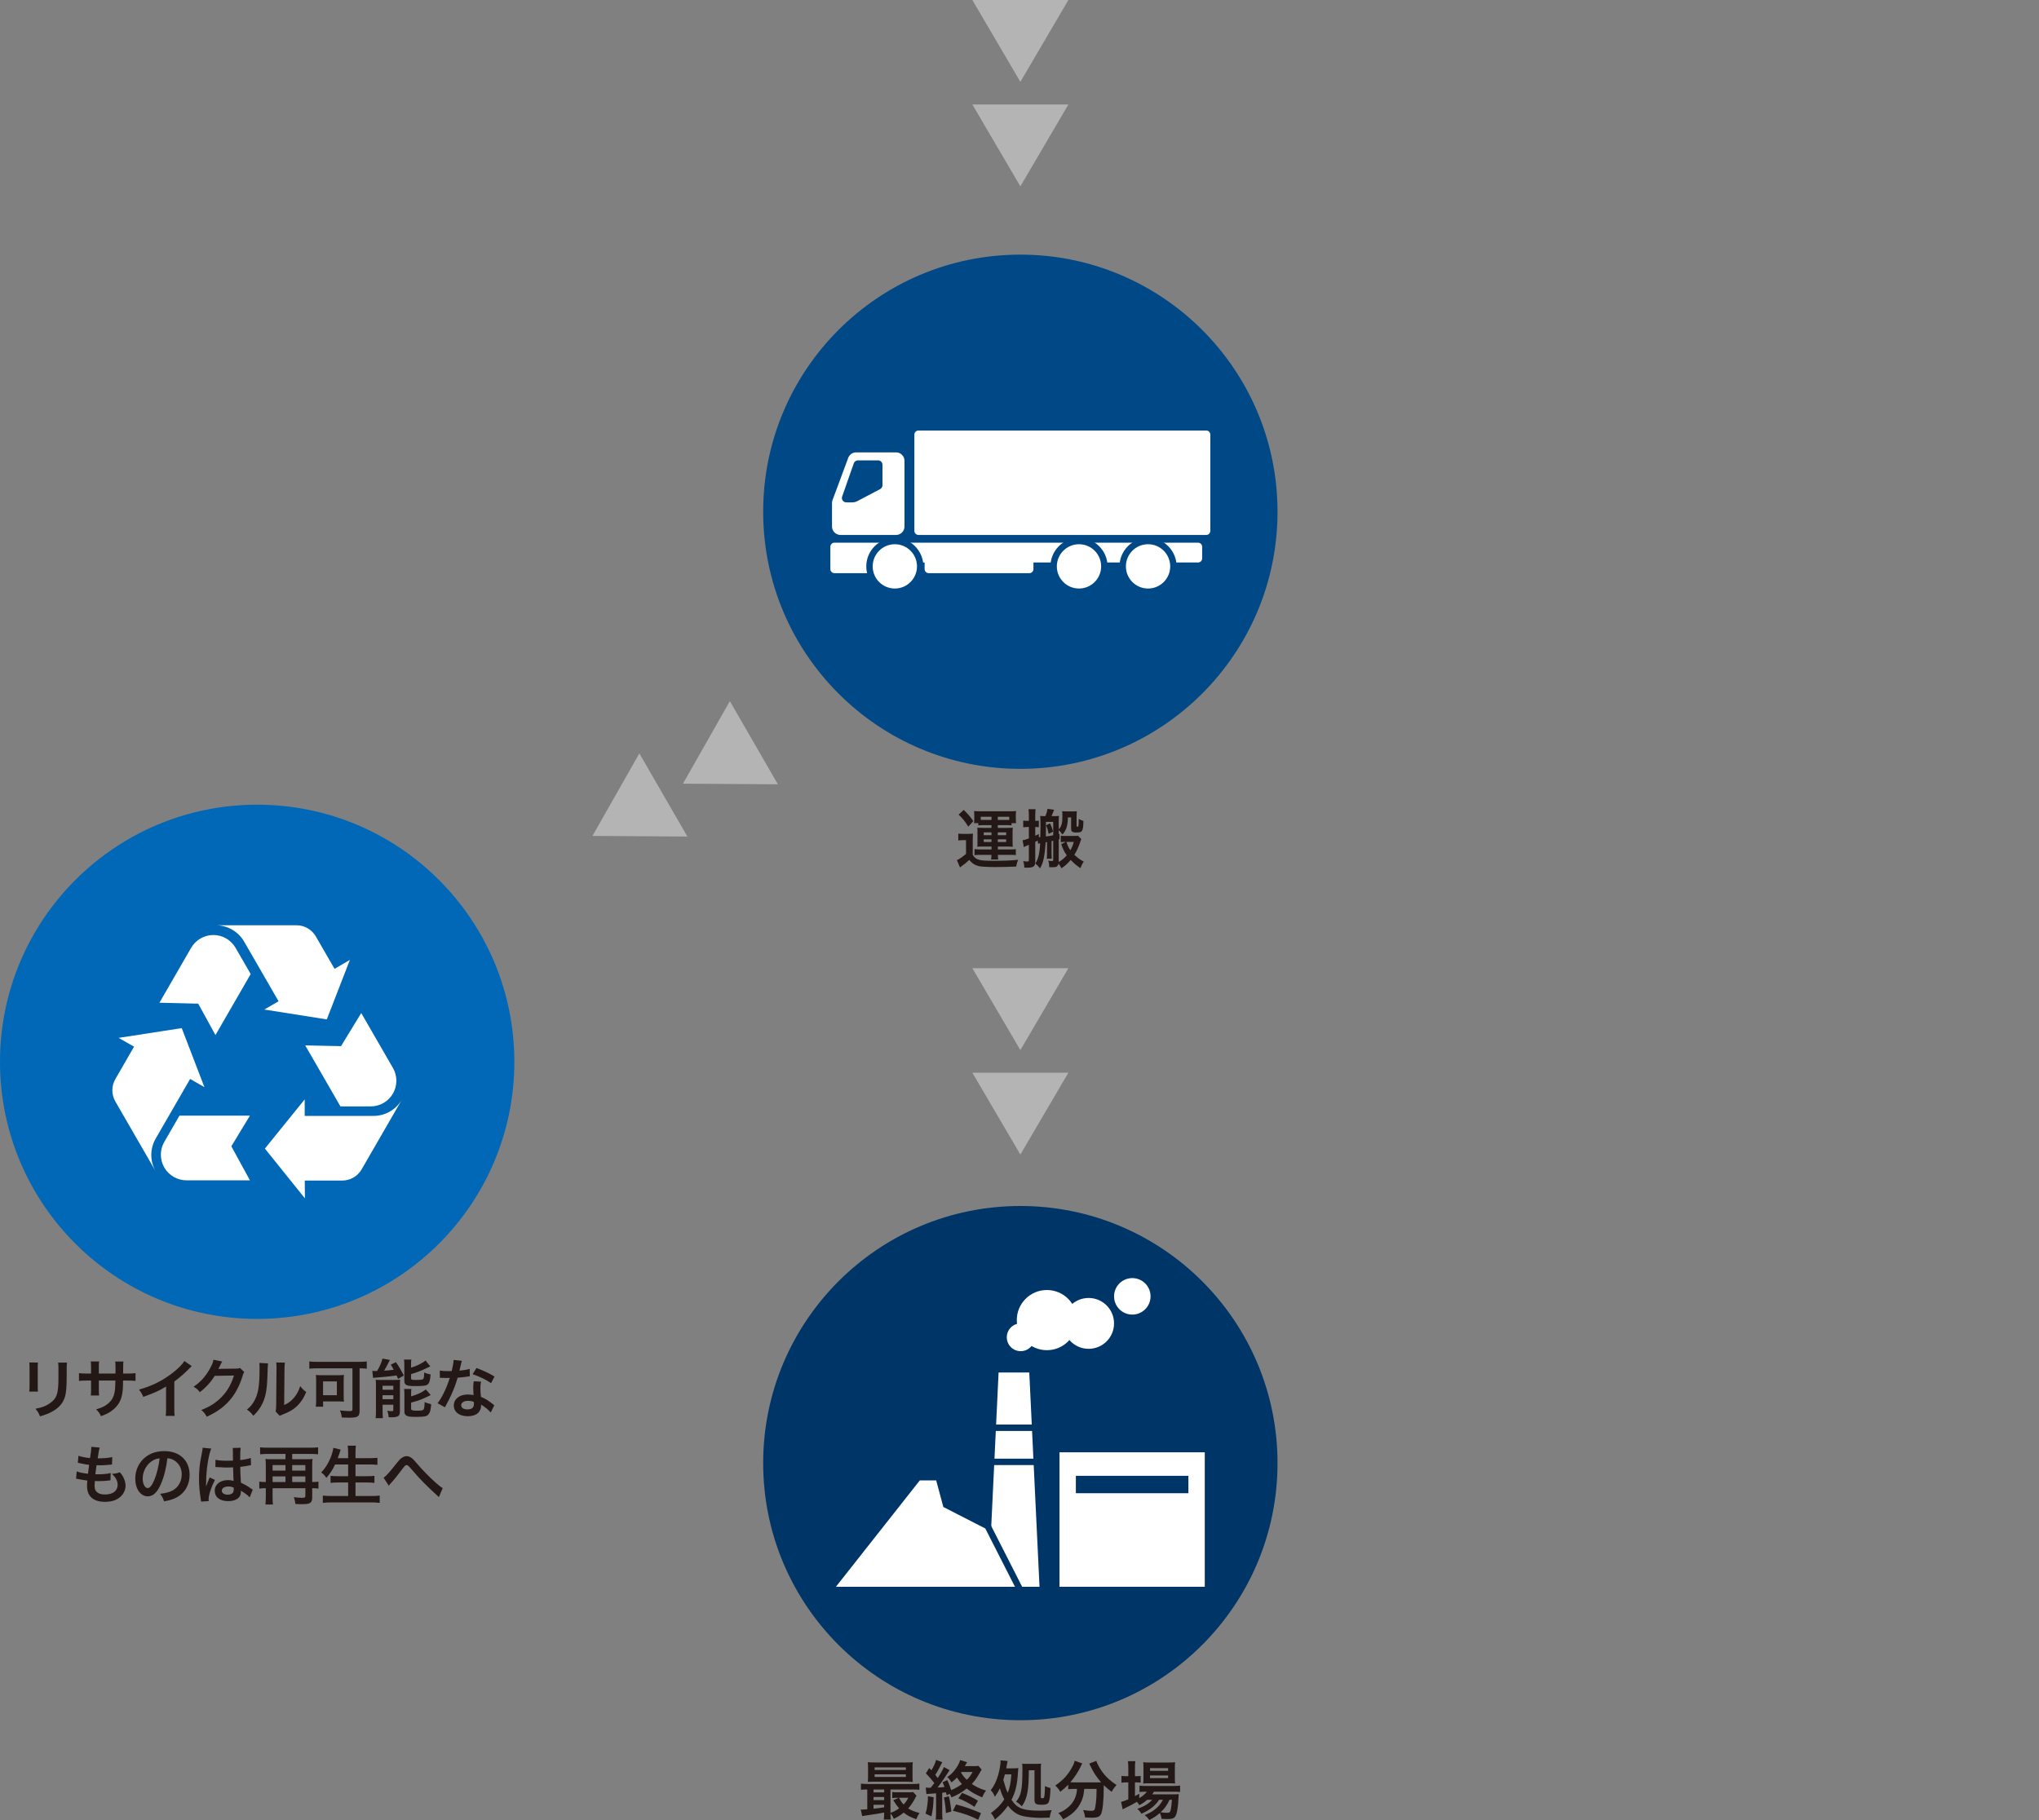 <?xml version="1.0" encoding="UTF-8"?>
<svg id="_レイヤー_1" data-name="レイヤー 1" xmlns="http://www.w3.org/2000/svg" width="642.81" height="573.908" version="1.1" viewBox="0 0 642.81 573.908">
  <rect x="0" y="0" width="642.81" height="573.908" fill="#808080" stroke="none"/>
  <defs>
    <style>
      .cls-1 {
        fill: #231815;
      }

      .cls-1, .cls-2, .cls-3, .cls-4, .cls-5, .cls-6 {
        stroke-width: 0px;
      }

      .cls-7 {
        stroke: #003567;
        stroke-miterlimit: 10;
        stroke-width: 2.016px;
      }

      .cls-7, .cls-6 {
        fill: #fff;
      }

      .cls-2 {
        fill: #004986;
      }

      .cls-3 {
        fill: #b4b4b5;
      }

      .cls-4 {
        fill: #003567;
      }

      .cls-5 {
        fill: #0068b7;
      }
    </style>
  </defs>
  <circle class="cls-2" cx="321.672" cy="161.367" r="81.075"/>
  <g>
    <path class="cls-1" d="M302.112,262.854c.543.081.866.1,1.612.1h1.49c.585,0,1.047-.02,1.532-.1-.061.624-.081,1.108-.081,2.195v4.514c.524.886,1.028,1.268,2.055,1.571.744.222,1.953.303,4.654.303,3.303,0,5.662-.102,7.595-.323-.343.866-.482,1.329-.604,2.136-2.719.12-4.412.159-6.748.159-1.209,0-2.921-.059-3.748-.12-1.975-.142-3.164-.724-4.292-2.136-.986.908-1.431,1.289-2.337,1.914-.161.122-.362.283-.585.465l-.986-2.297c.744-.323,1.671-.947,2.88-1.975v-4.331h-1.067c-.545,0-.827.02-1.37.1v-2.175ZM303.825,255.38c1.61,1.61,1.933,2.014,3.022,3.546l-1.593,1.732c-1.067-1.713-1.833-2.66-3.042-3.788l1.612-1.49ZM309.91,260.195c-.626,0-1.028.02-1.492.081v-.726h-1.35c.061-.423.081-.744.081-1.228v-1.25c0-.502-.02-.925-.081-1.329.585.061,1.089.081,1.955.081h9.388c.807,0,1.289-.02,1.915-.081-.061.382-.081.746-.081,1.289v1.209c0,.543.02.927.1,1.309h-1.451v.726c-.463-.061-.766-.081-1.471-.081h-2.86v.866h3.083c.845,0,1.187-.02,1.652-.061-.061.463-.081.847-.081,1.49v3.043c0,.665.02,1.008.081,1.471-.665-.041-1.028-.061-1.652-.061h-3.063v.908h4.049c.827,0,1.169-.02,1.612-.1v1.894c-.504-.061-.847-.081-1.673-.081h-3.988c.02.663.039.986.12,1.471h-2.256c.081-.545.1-.785.12-1.471h-3.727c-.705,0-1.128.02-1.612.1v-1.914c.484.059,1.028.1,1.593.1h3.768v-.908h-2.882c-.744,0-1.008,0-1.612.061.061-.463.061-.665.061-1.471v-3.043c0-.886,0-1.047-.061-1.49.484.041.847.061,1.612.061h2.86v-.866h-2.658ZM312.568,257.555h-3.384v.967c.222.022.362.022.624.022h2.76v-.988ZM310.131,262.471v.888h2.437v-.888h-2.437ZM310.131,264.668v.847h2.437v-.847h-2.437ZM317.625,258.543h.545v-.988h-3.607v.988h3.061ZM314.564,263.358h2.638v-.888h-2.638v.888ZM314.564,265.514h2.638v-.847h-2.638v.847Z"/>
    <path class="cls-1" d="M329.655,265.615c-.12,1.874-.343,3.788-.604,5.036-.262,1.25-.524,1.975-1.148,3.164-.585-.685-.888-1.008-1.512-1.532.604-.925.886-1.671,1.169-3.061.181-.927.282-1.955.362-3.325-.343.081-.423.081-.665.161l-.12-.988c-.242.142-.364.203-.766.404v6.205c0,1.008-.262,1.512-.888,1.732-.402.142-.947.203-1.691.203-.203,0-.443,0-.866-.041-.041-.886-.122-1.37-.362-2.034.463.081.825.12,1.248.12.443,0,.543-.1.543-.543v-4.715q-.443.201-.967.404c-.301.14-.404.181-.624.321l-.384-2.156c.484-.081.888-.201,1.975-.585v-3.605h-.402c-.504,0-.888.039-1.37.1v-2.136c.482.081.847.1,1.37.1h.402v-1.612c0-.986-.02-1.471-.12-2.055h2.236c-.081.604-.1,1.049-.1,2.055v1.612h.201c.384,0,.646-.02.927-.061v2.055c-.303-.039-.585-.059-.947-.059h-.181v2.76c.482-.242.563-.283,1.108-.545l.039,1.008c.203,0,.262-.02.443-.02.022-.746.022-1.35.041-1.713.02-.886.02-1.49.02-1.713,0-1.793-.02-2.78-.1-3.264.423.039.685.061,1.329.061h.323c.362-.866.504-1.37.665-2.297l2.075.282c-.463,1.209-.543,1.412-.805,2.016h.947c.563,0,.947-.022,1.37-.081-.041.443-.061,1.028-.061,1.713v2.518c.886-.908,1.167-1.874,1.167-4.13,0-.866-.02-1.108-.081-1.571.364.039.707.059,1.169.059h2.217c.585,0,.825-.02,1.228-.059-.039.502-.061.967-.061,1.632v2.961c0,.201.081.282.262.282.222,0,.303-.059.323-.262.061-.242.081-.967.1-2.195.565.323.947.504,1.473.663-.061,1.975-.183,2.74-.504,3.164-.262.362-.665.465-1.732.465-1.311,0-1.654-.283-1.654-1.311v-3.445h-1.006c-.061,2.66-.504,4.03-1.734,5.4-.423-.644-.705-.986-1.167-1.37v1.23l.242-.041v1.673l-.242.059v7.113c.947-.543,1.732-1.189,2.538-2.116-.766-1.067-1.248-2.014-1.732-3.504l1.412-.726c-.847,0-1.108.02-1.573.081v-2.036c.384.061.726.081,1.311.081h2.86c.665,0,1.047-.02,1.289-.059l1.008,1.047c-.081.201-.102.262-.242.644-.585,1.774-1.108,2.963-1.935,4.311.967.927,1.793,1.532,2.963,2.158-.585.866-.685,1.087-1.047,2.053-1.13-.744-2.036-1.51-3.083-2.579-.947,1.13-1.754,1.854-2.902,2.62-.384-.746-.543-.967-.927-1.451-.1.423-.282.724-.585.908-.262.159-.624.22-1.451.22-.201,0-.443,0-.906-.02,0-.866-.061-1.309-.303-2.075.524.1.908.14,1.189.14.303,0,.384-.1.384-.421v-5.985q-.242.061-.524.12v4.11c0,.604.02,1.047.059,1.431h-1.571c.061-.423.081-.888.081-1.431v-3.827l-.423.1ZM332.033,259.167h-2.297v2.276c0,.766,0,1.37-.02,2.317,1.087-.14,1.591-.22,2.317-.382v-4.211ZM331.026,259.63c.463.947.724,1.673.947,2.62l-1.37.705c-.282-1.331-.443-1.833-.827-2.721l1.25-.604ZM336.203,265.473c.384,1.209.665,1.793,1.228,2.64.545-.947.787-1.532,1.089-2.64h-2.317Z"/>
  </g>
  <g>
    <g>
      <path class="cls-6" d="M264.962,169.692c-2.024,0-3.671-1.646-3.671-3.671v-7.398c0-.438.077-.867.229-1.277l4.943-13.313c.532-1.432,1.915-2.393,3.441-2.393h12.578c2.024,0,3.67,1.646,3.67,3.671v20.711c0,2.024-1.646,3.671-3.67,3.671h-17.521ZM270.467,146.176c-.158,0-.3.101-.352.25l-3.675,10.484c-.056.158.006.281.048.34.042.059.137.157.304.157h1.911c.375,0,.75-.093,1.083-.268l7.212-3.8c.123-.064.199-.191.199-.331v-6.459c0-.206-.167-.374-.374-.374h-6.356Z"/>
      <path class="cls-2" d="M282.482,142.647c1.471,0,2.663,1.192,2.663,2.663v20.711c0,1.47-1.192,2.663-2.663,2.663h-17.521c-1.471,0-2.663-1.192-2.663-2.663v-7.399c0-.316.056-.63.167-.927l4.943-13.312c.388-1.043,1.383-1.736,2.496-1.736h12.578M266.793,158.415h1.911c.541,0,1.073-.132,1.552-.384l7.213-3.8c.454-.239.737-.709.737-1.222v-6.46c0-.763-.618-1.381-1.381-1.381h-6.356c-.587,0-1.109.371-1.303.924l-3.675,10.484c-.315.898.352,1.838,1.303,1.838M282.482,140.632h-12.578c-1.946,0-3.709,1.226-4.386,3.05l-4.943,13.313c-.194.523-.293,1.071-.293,1.629v7.399c0,2.58,2.099,4.679,4.679,4.679h17.521c2.58,0,4.679-2.099,4.679-4.679v-20.711c0-2.58-2.099-4.679-4.679-4.679h0ZM270.918,147.184h5.272v5.442l-6.874,3.621c-.188.099-.4.151-.612.151h-1.016l3.23-9.215h0Z"/>
    </g>
    <g>
      <path class="cls-6" d="M292.782,181.744c-1.267,0-2.298-1.031-2.298-2.299v-1.066h-6.072v1.066c0,1.268-1.031,2.299-2.298,2.299h-19.049c-1.267,0-2.298-1.031-2.298-2.299v-7.037c0-1.268,1.031-2.299,2.298-2.299h114.632c1.268,0,2.298,1.031,2.298,2.299v3.673c0,1.268-1.03,2.298-2.298,2.298h-50.89v1.066c0,1.268-1.031,2.299-2.299,2.299h-31.727Z"/>
      <path class="cls-2" d="M377.697,171.118c.713,0,1.29.578,1.29,1.29v3.673c0,.712-.577,1.29-1.29,1.29h-51.897v2.074c0,.712-.577,1.29-1.29,1.29h-31.727c-.713,0-1.29-.578-1.29-1.29v-2.074h-8.087v2.074c0,.712-.577,1.29-1.29,1.29h-19.049c-.713,0-1.29-.578-1.29-1.29v-7.038c0-.712.578-1.29,1.29-1.29h114.631M377.697,169.102h-114.631c-1.823,0-3.306,1.483-3.306,3.306v7.038c0,1.823,1.483,3.306,3.306,3.306h19.049c1.823,0,3.306-1.483,3.306-3.306v-.059h4.056v.059c0,1.823,1.483,3.306,3.306,3.306h31.727c1.823,0,3.306-1.483,3.306-3.306v-.059h49.882c1.823,0,3.306-1.483,3.306-3.306v-3.673c0-1.823-1.483-3.306-3.306-3.306h0Z"/>
    </g>
    <g>
      <rect class="cls-6" x="287.253" y="134.749" width="95.323" height="34.943" rx="2.298" ry="2.298"/>
      <path class="cls-2" d="M380.278,135.756c.713,0,1.29.578,1.29,1.29v30.348c0,.713-.577,1.29-1.29,1.29h-90.727c-.713,0-1.29-.578-1.29-1.29v-30.348c0-.712.577-1.29,1.29-1.29h90.727M380.278,133.74h-90.727c-1.823,0-3.306,1.483-3.306,3.306v30.348c0,1.823,1.483,3.306,3.306,3.306h90.727c1.823,0,3.306-1.483,3.306-3.306v-30.348c0-1.823-1.483-3.306-3.306-3.306h0Z"/>
    </g>
    <g>
      <path class="cls-6" d="M282.104,186.589c-4.408,0-7.993-3.585-7.993-7.992s3.585-7.993,7.993-7.993c4.407,0,7.993,3.586,7.993,7.993s-3.585,7.992-7.993,7.992Z"/>
      <path class="cls-2" d="M282.104,171.611c3.858,0,6.985,3.127,6.985,6.985s-3.127,6.985-6.985,6.985-6.985-3.128-6.985-6.985,3.127-6.985,6.985-6.985M282.104,169.595c-4.963,0-9.001,4.038-9.001,9.001s4.038,9.001,9.001,9.001,9.001-4.038,9.001-9.001-4.038-9.001-9.001-9.001h0Z"/>
    </g>
    <g>
      <path class="cls-6" d="M340.161,186.589c-4.407,0-7.992-3.585-7.992-7.992s3.585-7.993,7.992-7.993,7.993,3.586,7.993,7.993-3.586,7.992-7.993,7.992Z"/>
      <path class="cls-2" d="M340.161,171.611c3.858,0,6.985,3.127,6.985,6.985s-3.127,6.985-6.985,6.985-6.985-3.128-6.985-6.985,3.127-6.985,6.985-6.985M340.161,169.595c-4.963,0-9.001,4.038-9.001,9.001s4.038,9.001,9.001,9.001,9.001-4.038,9.001-9.001-4.038-9.001-9.001-9.001h0Z"/>
    </g>
    <g>
      <path class="cls-6" d="M361.932,186.589c-4.407,0-7.993-3.585-7.993-7.992s3.586-7.993,7.993-7.993,7.993,3.586,7.993,7.993-3.586,7.992-7.993,7.992Z"/>
      <path class="cls-2" d="M361.933,171.611c3.858,0,6.985,3.127,6.985,6.985s-3.127,6.985-6.985,6.985-6.985-3.128-6.985-6.985,3.127-6.985,6.985-6.985M361.933,169.595c-4.963,0-9.001,4.038-9.001,9.001s4.038,9.001,9.001,9.001,9.001-4.038,9.001-9.001-4.038-9.001-9.001-9.001h0Z"/>
    </g>
  </g>
  <circle class="cls-5" cx="81.075" cy="334.817" r="81.075"/>
  <g>
    <path class="cls-1" d="M11.978,429.654c-.081.565-.081.746-.081,1.813v5.561c0,1.008,0,1.27.081,1.774h-2.76c.061-.465.1-1.089.1-1.813v-5.542c0-1.028-.02-1.289-.081-1.813l2.74.02ZM21.124,429.676c-.081.502-.1.724-.1,1.872v2.721c-.02,3.144-.161,4.835-.524,6.105-.585,2.014-1.874,3.526-3.969,4.695-1.069.604-2.075,1.006-3.929,1.551-.362-.988-.563-1.331-1.41-2.398,1.975-.384,3.142-.807,4.351-1.612,1.894-1.25,2.559-2.478,2.782-5.138.081-.866.1-1.752.1-3.364v-2.518c0-1.028-.02-1.451-.1-1.914h2.799Z"/>
    <path class="cls-1" d="M36.399,433.121l.02-.908v-.644c0-1.331-.02-1.774-.1-2.236h2.599c-.059.463-.079.563-.079,1.349q0,1.23-.022,2.439h1.289c1.431,0,1.835-.022,2.62-.142v2.459c-.705-.081-1.25-.102-2.579-.102h-1.35c-.039,2.419-.039,2.559-.142,3.325-.282,2.579-1.148,4.292-2.9,5.782-1.089.927-2.075,1.451-3.929,2.116-.382-.866-.646-1.25-1.512-2.136,1.915-.585,2.882-1.067,3.849-1.914,1.37-1.189,1.955-2.518,2.136-4.835.039-.465.039-.947.081-2.339h-5.219v3.024c0,.845.02,1.167.081,1.691h-2.618c.059-.443.081-.986.081-1.732v-2.982h-1.23c-1.329,0-1.872.022-2.579.102v-2.459c.785.12,1.189.142,2.62.142h1.189v-2.016c0-.847-.022-1.27-.102-1.793h2.64c-.081.665-.081.707-.081,1.732v2.077h5.239Z"/>
    <path class="cls-1" d="M60.452,430.782c-.343.303-.443.384-.744.707-1.512,1.571-3.024,2.88-4.756,4.15v8.603c0,1.108.022,1.693.1,2.236h-2.819c.1-.585.12-.986.12-2.175v-7.093c-2.356,1.412-3.486,1.935-7.193,3.264-.423-1.047-.644-1.39-1.349-2.297,3.988-1.087,7.373-2.76,10.577-5.237,1.793-1.392,3.164-2.782,3.746-3.768l2.317,1.61Z"/>
    <path class="cls-1" d="M76.992,432.637c-.203.303-.282.484-.504,1.209-.927,3.063-2.356,5.782-4.13,7.778-1.854,2.114-4.069,3.685-7.174,5.116-.563-1.008-.825-1.35-1.711-2.116,2.014-.825,3.142-1.429,4.412-2.376,2.88-2.136,4.774-4.896,5.882-8.502l-6.063.1c-1.23,1.955-2.801,3.687-4.715,5.158-.604-.827-.908-1.089-1.955-1.732,2.297-1.571,3.748-3.183,5.219-5.843.624-1.148.947-1.935,1.028-2.66l2.76.543q-.12.181-.343.626-.061.1-.262.563l-.262.524q-.122.283-.323.646c.262-.02.585-.041.967-.041l4.414-.059c.785,0,1.006-.041,1.471-.203l1.289,1.27Z"/>
    <path class="cls-1" d="M84.489,429.916q-.081.565-.201,4.514c-.142,3.929-.585,6.205-1.632,8.28-.685,1.39-1.451,2.417-2.78,3.729-.787-1.008-1.089-1.311-2.036-1.955.986-.807,1.471-1.35,2.075-2.317,1.451-2.317,1.914-4.916,1.914-10.558,0-1.108,0-1.289-.081-1.833l2.74.14ZM89.827,429.676c-.1.583-.12.925-.14,1.914l-.1,11.463c1.41-.665,2.215-1.27,3.081-2.297.927-1.087,1.512-2.195,1.975-3.685.707.906.969,1.167,1.894,1.894-.825,1.994-1.872,3.504-3.203,4.693-1.148.988-2.195,1.593-4.292,2.417-.443.161-.604.242-.866.364l-1.289-1.37c.142-.585.161-1.028.181-2.136l.1-11.363v-.604c0-.504-.02-.947-.081-1.331l2.74.041Z"/>
    <path class="cls-1" d="M99.991,431.467c-.888,0-1.673.041-2.478.122v-2.278c.724.081,1.471.122,2.437.122h13.198c.906,0,1.752-.041,2.478-.122v2.278c-.665-.081-1.311-.1-2.258-.122v13.339c0,1.894-.543,2.236-3.404,2.236-.585,0-1.331-.022-2.217-.061-.081-.766-.262-1.532-.565-2.236,1.189.142,2.197.22,3.022.22.746,0,.908-.1.908-.624v-12.875h-11.121ZM108.352,440.354c0,.624.02,1.108.081,1.632-.343-.041-.423-.041-.785-.061h-.524c-.262-.02-.445-.02-.524-.02h-4.737v1.671h-2.315c.079-.644.12-1.209.12-1.813v-6.347c0-.785-.02-1.289-.1-1.852.524.059,1.067.081,1.874.081h5.077c.805,0,1.37-.022,1.933-.081-.081.524-.1.886-.1,1.713v5.077ZM101.844,439.95h4.353v-4.353h-4.353v4.353Z"/>
    <path class="cls-1" d="M117.372,432.274c.262.039.785.059.967.059.041,0,.122,0,.242-.02h.303c.906-1.551,1.41-2.719,1.691-3.908l2.339.423c-.161.262-.242.443-.384.744-.242.524-.967,1.874-1.429,2.64,1.289-.081,1.772-.12,3.022-.282-.364-.705-.484-.888-.927-1.612l1.612-.785c.925,1.289,1.53,2.337,2.498,4.211l-1.813,1.067c-.222-.524-.323-.766-.465-1.087-1.289.201-4.715.563-6.105.644-.504.02-1.008.081-1.309.142l-.242-2.236ZM118.522,436.928c0-.705-.022-1.25-.081-1.854.443.041.805.061,1.449.061h4.433c.827,0,1.289-.02,1.813-.081-.039.565-.061.886-.061,1.894v8.018c0,.868-.159,1.331-.563,1.573-.423.262-1.069.382-2.116.382-.181,0-.482,0-.847-.02-.059-.705-.181-1.27-.443-2.055.384.081.908.142,1.35.142.423,0,.504-.061.543-.364v-1.671h-3.384v1.994c0,.947.02,1.593.1,2.236h-2.297c.081-.685.102-1.209.102-2.195v-8.06ZM120.597,438.218h3.404v-1.25h-3.404v1.25ZM120.597,441.2h3.404v-1.25h-3.404v1.25ZM129.582,431.267c1.047-.323,1.551-.504,2.236-.847,1.128-.543,1.713-.886,2.337-1.41l1.492,1.852q-.423.181-1.412.665c-1.289.646-2.86,1.25-4.654,1.774v1.27c0,.482.181.563,1.451.563,1.632,0,2.095-.061,2.356-.262.222-.201.303-.604.343-2.095.685.321,1.311.502,2.016.624-.161,1.894-.343,2.579-.805,3.042-.526.504-1.289.626-3.929.626-1.612,0-2.236-.061-2.76-.283-.565-.22-.785-.604-.785-1.329v-5.018c0-.764-.022-1.268-.102-1.732h2.317c-.081.443-.1.847-.1,1.632v.927ZM129.602,440.312c1.935-.543,3.386-1.209,4.656-2.175l1.53,1.774c-.583.321-2.557,1.209-3.183,1.449-.986.364-1.187.423-3.002.927v1.894c0,.343.122.465.504.545.323.081.705.1,1.431.1,1.329,0,1.833-.1,2.014-.404.181-.262.303-1.148.323-2.317.604.303,1.331.543,2.055.685-.142,1.894-.362,2.66-.886,3.244-.545.604-1.25.746-3.788.746-1.975,0-2.62-.081-3.144-.404-.463-.282-.624-.646-.624-1.309v-5.3c0-.927-.02-1.309-.1-1.793h2.317c-.081.423-.102.785-.102,1.673v.663Z"/>
    <path class="cls-1" d="M145.585,429.091q-.12.382-.323,1.349c-.1.484-.201.888-.421,1.774,1.39-.142,2.437-.323,3.223-.563l.061,2.315c-.222.022-.262.022-.646.102-.724.12-1.953.262-3.203.362-.585,2.014-1.309,3.929-2.217,5.843-.463.986-.644,1.35-1.41,2.76q-.262.484-.384.724l-2.317-1.289c.707-.925,1.27-1.833,1.955-3.223.785-1.612,1.128-2.437,1.894-4.754-.906.02-1.028.02-1.27.02-.262,0-.382,0-.805-.02l-1.067-.022v-2.295c.724.14,1.49.181,2.719.181.242,0,.585,0,1.028-.022.343-1.429.565-2.638.604-3.504l2.579.262ZM154.711,445.411c-.724-.866-1.894-1.815-3.081-2.498.02.181.039.321.039.402,0,.746-.343,1.612-.866,2.136-.705.724-1.914,1.128-3.345,1.128-2.66,0-4.392-1.329-4.392-3.384,0-2.036,1.793-3.465,4.353-3.465.604,0,1.028.039,1.872.181-.059-.927-.1-1.713-.1-2.317,0-.785.041-1.37.161-2.036l2.337.12c-.201.746-.242,1.209-.242,2.036,0,.805.041,1.612.183,2.76,1.449.646,1.652.746,3.183,1.854.301.201.382.282.705.543q.161.161.301.282l-1.108,2.258ZM147.559,441.724c-1.309,0-2.156.543-2.156,1.39,0,.825.726,1.309,1.975,1.309,1.37,0,2.036-.563,2.036-1.693,0-.201-.041-.685-.041-.685-.705-.24-1.189-.321-1.813-.321ZM154.814,436.143c-1.754-1.169-3.547-2.036-5.804-2.821l1.209-1.955c2.378.908,3.888,1.612,5.681,2.701l-1.087,2.075Z"/>
    <path class="cls-1" d="M24.193,463.962c.925.362,1.49.482,3.546.766.081-.726.262-2.075.362-2.821-1.189-.161-1.51-.201-2.88-.504-.283-.061-.384-.081-.685-.142l.201-2.215c.847.321,2.278.604,3.646.724.283-1.693.404-2.74.404-3.345,0-.061,0-.1-.02-.201l2.679.242c-.222.624-.282.925-.644,3.404,2.276-.039,3.445-.14,4.593-.423l-.081,2.358c-.262.02-.362.039-.805.081-1.451.12-2.097.161-2.821.161-.201,0-.384,0-1.25-.022-.201,1.471-.262,1.874-.382,2.841.604.022.766.022.986.022,1.431,0,2.882-.142,3.849-.404l-.061,2.317c-.201,0-.262,0-.604.061-.886.1-2.075.181-3.022.181-.321,0-.504,0-1.289-.041-.059.545-.1,1.069-.1,1.431,0,.986.222,1.612.746,2.075.585.504,1.39.746,2.498.746,2.559,0,4.03-1.128,4.03-3.103,0-1.169-.604-2.297-1.813-3.406,1.128-.081,1.551-.161,2.498-.504.504.585.724.886.947,1.27.524.886.866,2.036.866,2.961,0,1.431-.705,2.821-1.935,3.768-1.148.886-2.66,1.331-4.553,1.331-3.666,0-5.662-1.754-5.662-4.998,0-.524.022-1.026.102-1.711-1.209-.161-1.996-.283-2.801-.465-.423-.1-.484-.1-.766-.12l.222-2.317Z"/>
    <path class="cls-1" d="M50.685,468.05c-1.148,2.601-2.437,3.788-4.089,3.788-2.297,0-3.949-2.337-3.949-5.579,0-2.217.785-4.292,2.217-5.865,1.691-1.852,4.069-2.819,6.93-2.819,4.835,0,7.979,2.941,7.979,7.473,0,3.486-1.813,6.266-4.896,7.516-.967.404-1.752.604-3.164.847-.343-1.069-.585-1.512-1.228-2.358,1.854-.242,3.063-.563,4.01-1.108,1.752-.967,2.799-2.88,2.799-5.036,0-1.935-.866-3.506-2.478-4.473-.624-.362-1.148-.524-2.034-.604-.384,3.164-1.089,5.943-2.097,8.219ZM47.724,460.837c-1.693,1.211-2.74,3.286-2.74,5.441,0,1.652.705,2.961,1.593,2.961.663,0,1.349-.847,2.075-2.579.766-1.813,1.429-4.534,1.671-6.809-1.047.12-1.774.404-2.599.986Z"/>
    <path class="cls-1" d="M63.385,473.492c-.02-.203-.02-.323-.1-.785-.382-2.358-.543-4.292-.543-6.408,0-1.813.12-3.587.382-5.339q.1-.604.543-2.882c.142-.705.222-1.289.222-1.49v-.081l2.721.282c-.827,1.754-1.593,6.609-1.612,10.115q-.02.724-.02,1.047v.323c0,.161,0,.201-.022.423h.022q.1-.222.24-.585c.041-.142.142-.362.242-.685q.181-.423.384-.906c.039-.061.059-.122.242-.626l1.671.746c-1.189,2.337-1.994,4.835-1.994,6.166,0,.14,0,.161.039.543l-2.417.142ZM67.938,460.294c.947.242,1.994.323,3.648.323.705,0,1.148,0,1.852-.041,0-1.187-.02-2.195-.02-3.022,0-.443-.02-.744-.061-.967l2.518-.061c-.1.565-.14,1.532-.14,2.963v.927c1.047-.122,1.933-.283,2.719-.484q.122-.041.445-.161l.159-.039.081,2.276c-.201.02-.22.02-.583.1-.685.142-1.734.323-2.801.443v.445c0,1.128,0,1.167.201,4.553,1.451.683,1.955.967,3.164,1.833.262.181.362.242.565.343l-.967,2.437c-.343-.402-.949-.927-1.512-1.289-.685-.443-1.148-.744-1.27-.825v.282c0,.443-.061.847-.161,1.128-.463,1.189-1.874,1.894-3.827,1.894-2.64,0-4.252-1.248-4.252-3.303,0-1.955,1.713-3.325,4.152-3.325.744,0,1.248.081,1.791.282-.059-.504-.079-1.49-.159-4.292-.807.022-1.289.041-1.815.041-.744,0-1.551-.02-2.498-.1-.282,0-.502-.022-.604-.022-.181-.02-.301-.02-.343-.02-.1-.02-.159-.02-.201-.02-.02,0-.061,0-.12.02l.039-2.317ZM72.029,468.735c-1.289,0-2.097.504-2.097,1.331,0,.744.726,1.248,1.854,1.248.746,0,1.329-.22,1.632-.624.181-.242.262-.543.262-1.089v-.543c-.665-.242-1.047-.323-1.652-.323Z"/>
    <path class="cls-1" d="M83.798,462.087c0-.746-.02-1.37-.1-2.036.504.061.908.081,1.673.081h4.634v-1.671h-5.5c-.888,0-1.693.039-2.5.12v-2.195c.726.081,1.512.12,2.5.12h13.296c.927,0,1.732-.039,2.478-.12v2.195c-.785-.081-1.652-.12-2.478-.12h-5.681v1.671h4.674c.787,0,1.211-.02,1.734-.081-.081.626-.102,1.169-.102,2.016v5.258h.122c.805,0,1.309-.041,1.852-.12v2.195c-.604-.081-1.167-.12-1.852-.12h-.122v3.002c0,1.591-.683,2.034-3.103,2.034-.825,0-1.471-.02-2.195-.081-.1-.847-.222-1.349-.484-2.134.947.14,1.835.201,2.579.201.866,0,1.047-.1,1.047-.624v-2.398h-10.335v2.88c0,1.069.02,1.612.122,2.256h-2.378c.081-.825.12-1.449.12-2.276v-2.86h-.181c-.665,0-1.228.039-1.874.12v-2.195c.565.079,1.108.12,1.894.12h.161v-5.239ZM90.005,463.739v-1.752h-4.071v1.752h4.071ZM90.005,467.326v-1.774h-4.071v1.774h4.071ZM96.269,463.739v-1.752h-4.15v1.752h4.15ZM96.269,467.326v-1.774h-4.15v1.774h4.15Z"/>
    <path class="cls-1" d="M105.645,461.786c-.827,1.732-1.632,2.941-2.74,4.231-.524-.766-.988-1.25-1.654-1.713,1.512-1.532,2.721-3.648,3.406-5.884.262-.866.362-1.289.443-1.872l2.297.563q-.041.161-.181.524c-.061.142-.061.161-.201.665-.102.301-.283.805-.545,1.512h3.284v-1.532c0-1.047-.039-1.673-.14-2.417h2.579c-.081.663-.122,1.329-.122,2.396v1.553h4.191c1.028,0,1.894-.041,2.721-.122v2.217c-.866-.081-1.693-.12-2.66-.12h-4.252v3.707h3.486c1.008,0,1.813-.041,2.478-.122v2.217c-.726-.081-1.532-.12-2.478-.12h-3.486v4.27h4.837c1.148,0,1.994-.039,2.799-.14v2.295c-.947-.1-1.671-.14-2.74-.14h-12.33c-1.047,0-1.914.039-2.86.14v-2.295c.866.1,1.732.14,2.799.14h5.177v-4.27h-3.103c-.947,0-1.752.039-2.437.12v-2.217c.644.081,1.309.122,2.417.122h3.122v-3.707h-4.109Z"/>
    <path class="cls-1" d="M120.938,465.975c.866-.604,1.732-1.591,4.392-4.935.524-.646.866-1.008,1.248-1.27.545-.404,1.108-.604,1.612-.604.604,0,1.209.262,1.813.766.283.242.726.705,1.35,1.451,1.833,2.156,3.788,4.15,6.024,6.166,1.028.906,1.532,1.309,2.197,1.691l-1.23,2.862c-.201-.242-.282-.323-.583-.585-1.049-.927-2.64-2.439-4.111-3.91-1.532-1.571-1.573-1.632-3.729-4.089-1.248-1.431-1.37-1.532-1.752-1.532-.323,0-.524.181-1.209,1.087-1.652,2.217-2.76,3.567-3.969,4.876-.222.242-.262.303-.423.545l-1.632-2.52Z"/>
  </g>
  <circle class="cls-4" cx="321.672" cy="461.361" r="81.075"/>
  <g>
    <path class="cls-1" d="M278.735,571.552q-1.915.362-4.091.685c-1.612.22-2.317.343-2.821.443l-.463-2.075c.14.02.22.02.323.02.321,0,.886-.039,1.732-.1v-6.246c-.888,0-1.39.022-1.994.1v-1.953c.543.1,1.067.12,2.075.12h14.243c1.028,0,1.532-.02,2.097-.12v1.953c-.646-.079-1.128-.1-2.116-.1h-6.991v7.374c1.047-.382,1.955-.847,2.719-1.431-.705-.805-1.106-1.368-1.833-2.557l1.713-.766h-.524c-.646,0-1.008.02-1.512.081v-1.894c.465.059.866.081,1.693.081h3.384c.685,0,1.189-.022,1.512-.081l1.047,1.148c-.14.201-.181.282-.323.585-.663,1.329-1.471,2.538-2.295,3.445.906.585,2.014,1.028,3.565,1.431-.402.604-.724,1.228-1.028,1.975-2.136-.827-2.699-1.13-3.949-2.097-1.006.827-1.813,1.331-3.122,1.955-.262-.646-.604-1.228-1.047-1.693,0,.827.02,1.412.1,1.935h-2.217c.081-.484.122-1.028.122-2.036v-.181ZM287.68,560.128c0,.785.02,1.27.081,1.752-.465-.039-1.189-.059-1.874-.059h-10.235c-.908,0-1.451.02-2.075.059.059-.502.081-1.006.081-1.732v-2.719c0-.746-.022-1.25-.081-1.754.663.061,1.209.081,2.134.081h9.914c.927,0,1.451-.02,2.136-.081-.061.484-.081.967-.081,1.754v2.699ZM278.735,564.278h-3.345v.908h3.345v-.908ZM278.735,566.656h-3.345v.967h3.345v-.967ZM278.735,569.093h-3.345v1.25c.986-.1,1.451-.161,3.345-.443v-.807ZM275.733,558.114h9.851v-.807h-9.851v.807ZM275.733,560.329h9.851v-.825h-9.851v.825ZM283.428,566.898c.545,1.028.827,1.471,1.431,2.114.624-.644.967-1.148,1.49-2.114h-2.921Z"/>
    <path class="cls-1" d="M294.338,566.717c-.102,2.74-.242,4.03-.707,6.044l-1.852-.886c.301-.969.404-1.392.543-2.459.181-1.228.222-1.933.222-3.002l1.793.303ZM298.447,566.113c-.1-.445-.14-.665-.22-.947-.908.12-.927.12-1.189.14v6.367c0,1.028.02,1.512.12,2.116h-2.175c.081-.665.122-1.25.122-2.136v-6.166c-.746.061-1.593.122-1.854.142-.685.039-.827.039-1.189.1l-.22-2.034c.482.02.663.039,1.006.039h.384l.201-.02c.463-.565.665-.827,1.128-1.451-.886-1.169-1.772-2.175-2.679-3.063l1.067-1.691.685.724c.746-1.25,1.311-2.478,1.473-3.284l1.973.724c-.12.161-.159.262-.301.545-.886,1.772-1.351,2.618-1.914,3.465.382.463.482.624.766.986,1.108-1.713,1.713-2.819,1.933-3.465l1.793.967c-.161.222-.323.465-.685,1.069-.847,1.349-2.075,3.122-3.122,4.431,1.028-.059,1.471-.081,2.195-.161-.201-.604-.282-.845-.585-1.51l1.492-.685c.563,1.209.825,1.933,1.209,3.164,1.189-.484,2.437-1.189,3.404-1.915-.624-.685-1.028-1.209-1.571-2.055-.463.504-.785.807-1.752,1.553-.362-.726-.766-1.23-1.309-1.693,1.087-.705,1.953-1.571,2.78-2.782.624-.886,1.148-1.953,1.27-2.579l2.195.665c-.061.061-.282.484-.705,1.25h2.518c.908,0,1.311-.02,1.774-.1l1.008,1.187c-.041.102-.323.565-.847,1.431-.847,1.471-1.35,2.136-2.256,3.083,1.289.906,2.437,1.451,4.492,2.116-.565.705-.847,1.209-1.209,2.134-2.236-.967-3.486-1.691-4.896-2.799-1.551,1.248-2.963,2.055-4.815,2.799-.161-.463-.222-.624-.545-1.128l-.947.465ZM299.132,566.414c.404,1.732.465,2.097.807,4.796l-1.732.504c-.081-1.612-.303-3.325-.626-4.896l1.551-.404ZM308.38,573.828c-2.459-1.268-4.372-1.953-7.979-2.841l1.008-1.994c2.921.785,4.553,1.35,7.857,2.74l-.886,2.095ZM307.211,569.758c-1.632-1.128-3.223-1.955-5.077-2.679l1.169-1.732c2.136.866,3.484,1.532,4.996,2.478l-1.089,1.933ZM303.103,558.758c-.061.081-.061.12-.122.201.705,1.13.947,1.431,1.813,2.258.766-.746,1.128-1.23,1.835-2.459h-3.526Z"/>
    <path class="cls-1" d="M319.407,557.61c.766,0,1.169-.022,1.632-.081q-.039.443-.1,1.167c-.242,4.049-.746,6.227-2.055,8.845.908,1.35,1.632,2.036,2.699,2.54,1.27.604,3.286.886,6.166.886.947,0,2.116-.039,3.807-.161-.382.927-.502,1.39-.624,2.337-.685.041-1.955.081-2.618.081-1.835,0-4.01-.181-5.481-.482-2.014-.384-3.626-1.451-5.057-3.345-1.248,1.752-2.337,2.902-4.13,4.372-.362-.908-.705-1.492-1.27-2.036,1.996-1.49,3.144-2.679,4.233-4.331-.707-1.431-.908-1.935-1.392-3.486-.504,1.067-.845,1.612-1.591,2.66-.404-.986-.646-1.39-1.289-2.075,1.067-1.35,1.772-2.821,2.356-4.815.423-1.471.746-3.345.746-4.292,0-.12,0-.161-.02-.303l2.236.203c-.081.323-.142.604-.222,1.128-.061.404-.1.624-.201,1.189h2.175ZM316.808,559.524c-.161.624-.282,1.008-.504,1.693.646,2.337.785,2.76,1.39,4.109.665-1.671.947-3.081,1.15-5.802h-2.036ZM324.344,558.214c-.022,3.323-.122,5.097-.423,6.871-.343,1.914-.787,3.061-1.793,4.512-.585-.644-.947-.967-1.793-1.471,1.632-2.014,1.994-3.868,1.994-10.436,0-.726-.02-1.15-.081-1.573.384.061.746.081,1.512.081h2.638c.888,0,1.451-.02,1.815-.081-.061.423-.081.988-.081,1.835v8.743c0,.283.081.343.482.343.465,0,.545-.081.646-.705.1-.585.14-1.41.181-3.142.624.321,1.108.504,1.732.604-.081,2.538-.242,3.788-.543,4.451-.303.626-.866.847-2.177.847-1.852,0-2.317-.301-2.317-1.49v-9.388h-1.791Z"/>
    <path class="cls-1" d="M338.475,564.097c-.685,0-1.189.041-1.713.1v-1.429c-.967.986-1.471,1.429-2.518,2.236-.343-.685-.827-1.289-1.551-1.975,2.498-1.732,4.01-3.386,5.3-5.784.482-.886.705-1.429.805-2.034l2.417.866c-.201.301-.301.484-.543,1.028-.746,1.591-1.935,3.384-3.244,4.896.543.039.644.039,1.047.039h7.414c.484,0,.766,0,1.25-.02-1.41-1.591-2.459-3.183-3.325-5.057-.081-.201-.282-.604-.423-.847l2.236-.866c.142.524.343.947.787,1.754,1.329,2.417,3.061,4.231,5.579,5.843-.845.986-1.006,1.209-1.53,2.175-1.108-.827-1.612-1.25-2.498-2.116v.685c0,4.172-.343,7.355-.847,8.422-.443.888-1.169,1.169-2.963,1.169-.402,0-.724-.02-2.075-.081-.1-.886-.242-1.37-.604-2.356.967.159,1.854.262,2.437.262.746,0,.969-.081,1.15-.384.301-.604.624-3.264.624-5.359v-1.169h-3.868c-.161,2.097-.604,3.567-1.571,5.158-1.108,1.854-2.74,3.244-5.118,4.433-.382-.746-.705-1.189-1.471-1.975,1.25-.465,2.075-.967,3.122-1.854,1.412-1.209,2.297-2.76,2.64-4.593.061-.343.081-.585.122-1.169h-1.069Z"/>
    <path class="cls-1" d="M361.655,567.522c-.847.746-1.289,1.047-2.479,1.713-.242-.443-.343-.585-.766-1.067-1.15.705-2.136,1.228-4.01,2.114-.02.02-.12.081-.262.161-.039.02-.12.039-.201.1l-.504-2.356c.543-.122,1.27-.384,2.276-.807v-5.339h-.583c-.585,0-1.049.022-1.573.1v-2.156c.465.081.927.102,1.593.102h.563v-2.5c0-1.026-.039-1.63-.12-2.236h2.337c-.1.646-.12,1.189-.12,2.258v2.478h.362c.665,0,1.067-.022,1.431-.081v2.114c-.484-.059-.866-.081-1.412-.081h-.382v4.333c.543-.283.705-.384,1.349-.746v1.39c1.108-.665,1.815-1.27,2.398-2.036h-.443c-.847,0-1.39.041-1.874.102v-2.016c.465.081.988.1,1.894.1h8.806c.967,0,1.591-.039,2.095-.12v2.014c-.563-.059-1.209-.081-2.075-.081h-6.166c-.181.323-.282.465-.543.827h6.408c.986,0,1.37-.02,1.953-.061-.039.323-.059.585-.081,1.189-.1,2.54-.402,4.573-.825,5.481-.404.927-1.047,1.189-2.821,1.189-.543,0-.908-.02-1.693-.061-.081-.746-.242-1.27-.543-1.852-1.089.947-1.935,1.51-3.325,2.215-.443-.663-.766-1.006-1.451-1.53,1.774-.766,2.62-1.27,3.668-2.177.827-.705,1.471-1.532,2.095-2.679h-1.209c-1.228,1.874-2.961,3.244-5.581,4.412-.343-.624-.644-.967-1.289-1.53,2.297-.847,3.628-1.673,4.675-2.882h-1.571ZM362.26,562.325c-.787,0-1.451.02-1.854.079.061-.563.081-1.148.081-1.953v-2.941c0-.868-.02-1.211-.081-1.835.624.081,1.089.1,2.036.1h5.863c1.008,0,1.571-.02,2.156-.1-.061.565-.081.967-.081,1.994v2.782c0,.886.02,1.471.081,1.933-.423-.039-1.028-.059-1.833-.059h-6.367ZM362.561,558.396h5.701v-.847h-5.701v.847ZM362.561,560.693h5.701v-.827h-5.701v.827ZM368.707,567.522c-.787,1.713-1.573,2.801-2.821,3.949.825.12,1.49.161,2.075.161.746,0,.967-.201,1.148-1.069.142-.705.242-1.591.343-3.042h-.744Z"/>
  </g>
  <g>
    <polygon class="cls-3" points="321.678 25.817 306.539 0 336.817 0 321.678 25.817"/>
    <polygon class="cls-3" points="321.678 58.76 306.539 32.947 336.817 32.947 321.678 58.76"/>
  </g>
  <g>
    <polygon class="cls-3" points="321.678 331.118 306.539 305.302 336.817 305.302 321.678 331.118"/>
    <polygon class="cls-3" points="321.678 364.061 306.539 338.249 336.817 338.249 321.678 364.061"/>
  </g>
  <g>
    <polygon class="cls-3" points="215.307 247.114 230.095 221.095 245.234 247.316 215.307 247.114"/>
    <polygon class="cls-3" points="186.777 263.585 201.562 237.568 216.701 263.789 186.777 263.585"/>
  </g>
  <g>
    <g>
      <path class="cls-6" d="M59.938,340.217l4.512,2.601-7.158-18.62-19.901,3.076,4.874,2.769-5.859,10.151c-1.258,2.133-1.361,4.855-.033,7.148l12.715,22.029c-1.862-3.226-1.849-7.224.039-10.423l10.811-18.73Z"/>
      <path class="cls-6" d="M51.799,368.152c1.453,2.512,4.161,4.065,7.063,4.042h19.926l-5.854-10.737,5.854-9.657h-22.214c-2.388,4.13-4.742,8.209-4.747,8.213-1.472,2.503-1.48,5.626-.029,8.139Z"/>
    </g>
    <g>
      <path class="cls-6" d="M96.058,351.877l-.003-5.207-12.546,15.509,12.614,15.697-.039-5.606,11.72-.001c2.476.022,4.885-1.249,6.207-3.546l12.72-22.026c-1.863,3.225-5.332,5.213-9.046,5.178l-21.626.002Z"/>
      <path class="cls-6" d="M123.877,344.839c1.448-2.515,1.44-5.637-.032-8.138,0,0-5.912-10.24-9.963-17.257l-6.372,10.438-11.29-.241,11.107,19.238c4.771.003,9.48.002,9.486.004,2.904.023,5.613-1.531,7.063-4.044Z"/>
    </g>
    <g>
      <path class="cls-6" d="M87.826,315.731l-4.508,2.607,19.705,3.111,7.287-18.772-4.836,2.837-5.861-10.149c-1.219-2.156-3.524-3.606-6.174-3.603l-25.435-.003c3.725.001,7.181,2.011,9.007,5.246l10.815,18.728Z"/>
      <path class="cls-6" d="M67.26,294.834c-2.902.003-5.601,1.571-7.032,4.096,0,0-5.912,10.24-9.963,17.257l12.225.299,5.436,9.898,11.107-19.238c-2.383-4.133-4.738-8.211-4.74-8.217-1.432-2.526-4.132-4.095-7.034-4.094Z"/>
    </g>
  </g>
  <g>
    <g>
      <g>
        <path class="cls-6" d="M333.006,501.363v-44.418h47.816v44.418h-47.816ZM373.646,469.847v-3.468h-33.464v3.468h33.464Z"/>
        <path class="cls-4" d="M379.815,457.953v42.403h-45.801v-42.403h45.801M339.175,470.854h35.479v-5.483h-35.479v5.483M381.831,455.937h-49.832v46.435h49.832v-46.435h0ZM341.191,467.387h31.448v1.451h-31.448v-1.451h0Z"/>
      </g>
      <g>
        <polygon class="cls-6" points="310.53 501.363 313.852 431.787 325.45 431.787 328.772 501.363 310.53 501.363"/>
        <path class="cls-4" d="M324.489,432.795l3.225,67.561h-16.127l3.225-67.561h9.676M326.411,430.779h-13.52l-.092,1.92-3.225,67.561-.101,2.112h20.356l-.101-2.112-3.225-67.561-.092-1.92h0Z"/>
      </g>
      <line class="cls-7" x1="312.394" y1="450.212" x2="326.908" y2="450.212"/>
      <line class="cls-7" x1="312.394" y1="460.971" x2="326.908" y2="460.971"/>
      <g>
        <polygon class="cls-6" points="261.451 501.363 289.488 465.804 295.91 465.804 298.253 474.505 311.37 481.224 321.617 501.363 261.451 501.363"/>
        <path class="cls-4" d="M295.138,466.812l2.258,8.386,13.224,6.773,9.354,18.385h-56.444l26.448-33.544h5.161M296.683,464.796h-7.683l-.605.768-26.448,33.544-2.574,3.264h63.888l-1.491-2.93-9.354-18.385-.296-.582-.582-.298-12.429-6.366-2.025-7.523-.402-1.492h0Z"/>
      </g>
    </g>
    <circle class="cls-6" cx="321.78" cy="421.685" r="4.379"/>
    <circle class="cls-6" cx="330.037" cy="416.266" r="9.488"/>
    <circle class="cls-6" cx="343.196" cy="417.306" r="8.017"/>
    <circle class="cls-6" cx="356.968" cy="408.776" r="5.754"/>
  </g>
</svg>